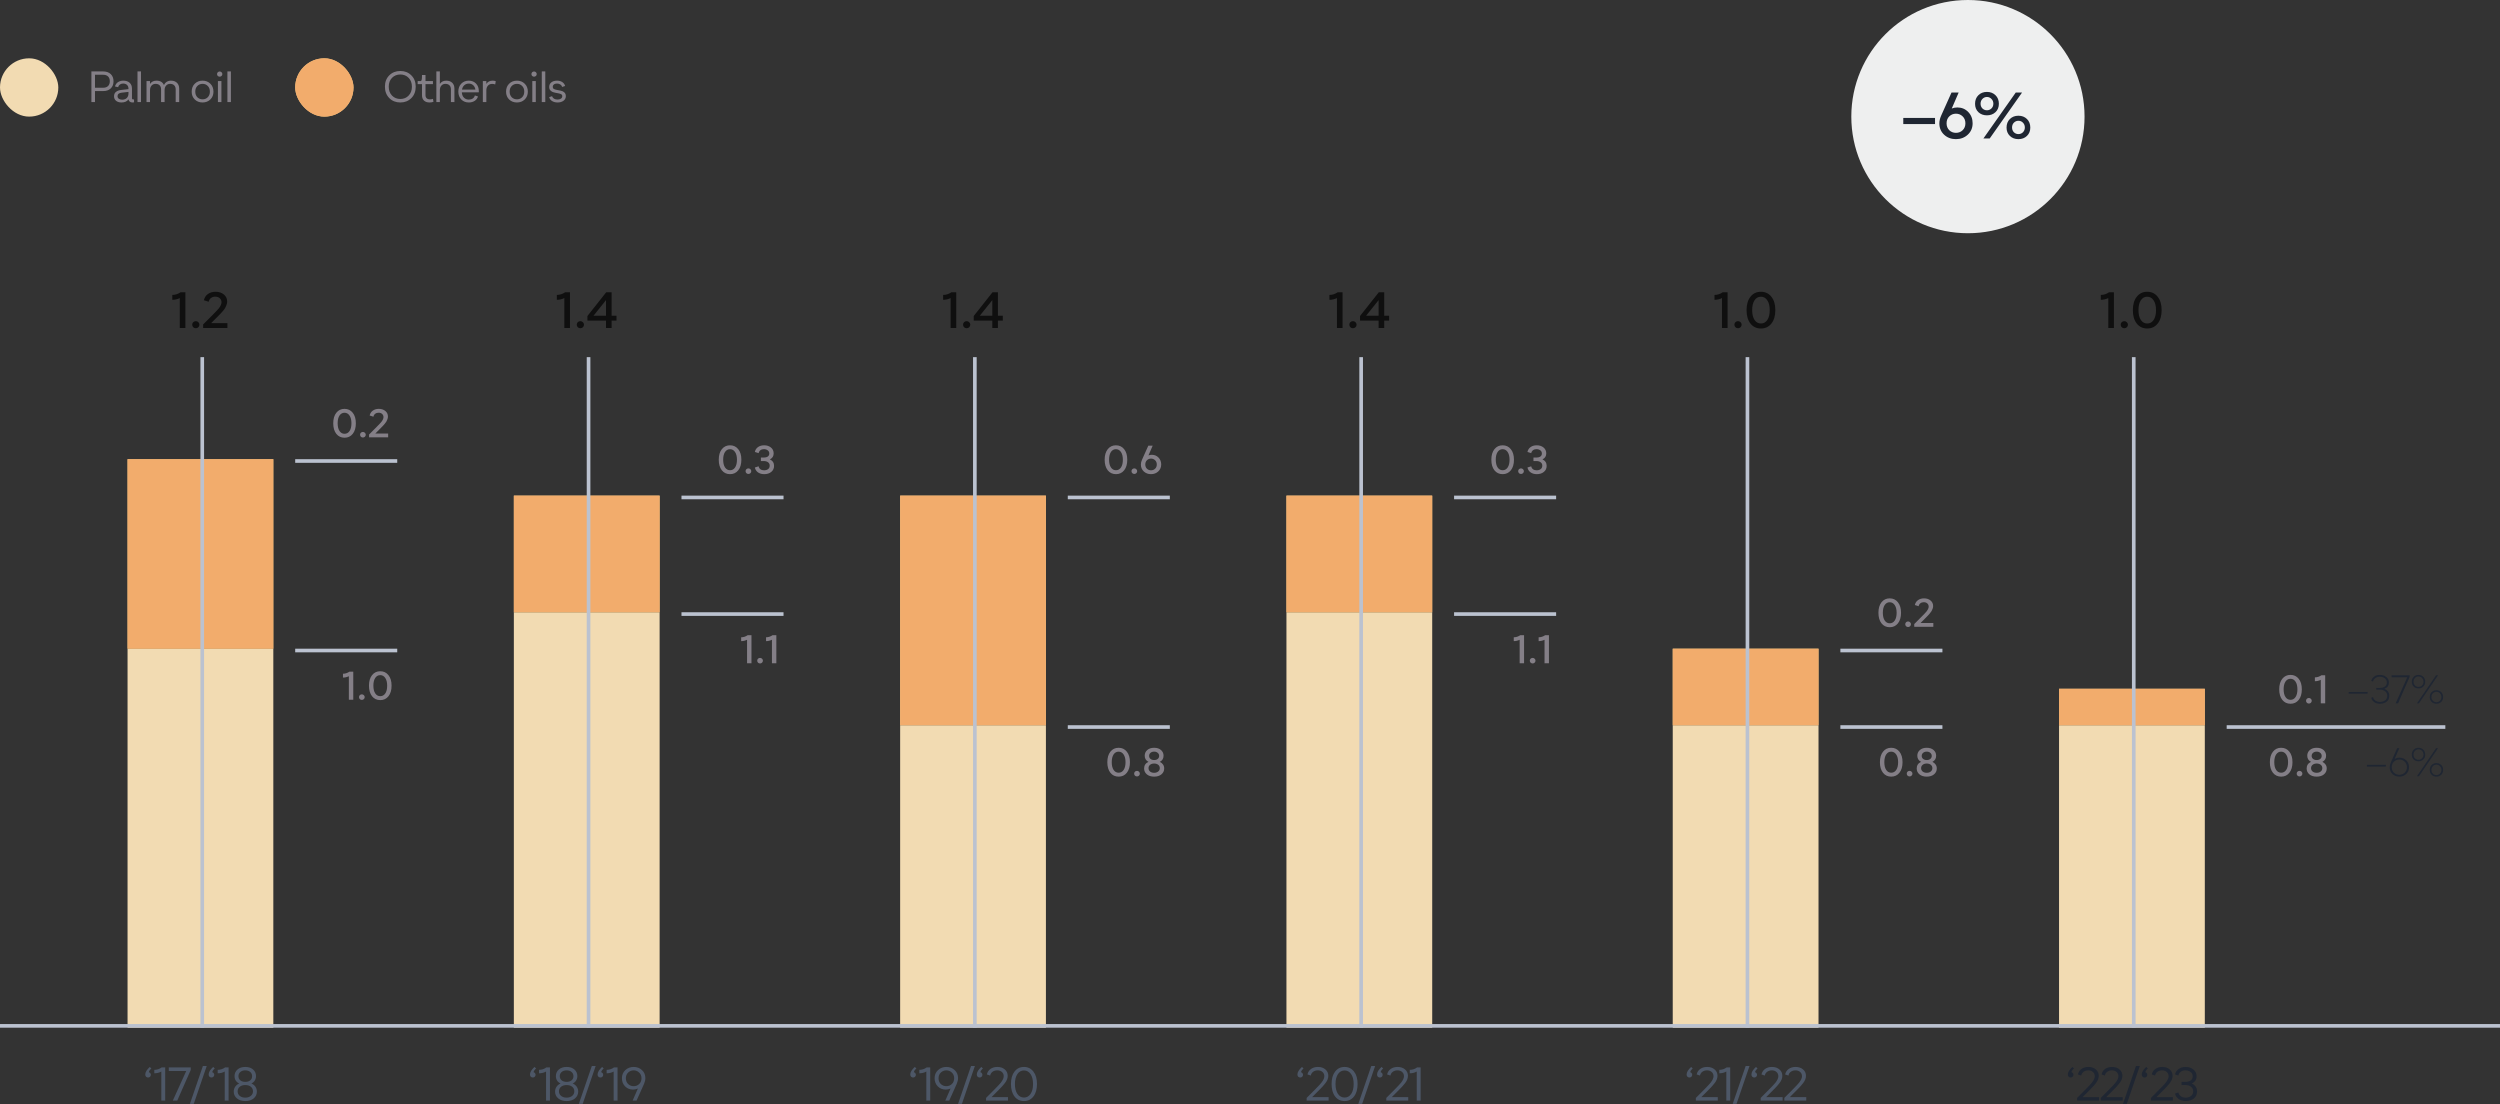<svg width="686" height="303" viewBox="0 0 686 303" fill="none" xmlns="http://www.w3.org/2000/svg">
<rect x="0" y="0" width="686" height="303" fill="#333333" stroke="none"/>
<rect y="16" width="16" height="16" rx="8" fill="#F2DBB2"/>
<path d="M25.08 28V19.6H28.308C29.18 19.6 29.872 19.844 30.384 20.332C30.896 20.82 31.152 21.476 31.152 22.3C31.152 23.124 30.896 23.78 30.384 24.268C29.872 24.748 29.18 24.988 28.308 24.988H26.064V28H25.08ZM26.064 24.076H28.284C28.876 24.076 29.332 23.92 29.652 23.608C29.972 23.296 30.132 22.86 30.132 22.3C30.132 21.732 29.972 21.292 29.652 20.98C29.332 20.668 28.876 20.512 28.284 20.512H26.064V24.076ZM36.573 27.292C36.637 27.292 36.705 27.284 36.777 27.268V28.084C36.657 28.108 36.521 28.12 36.369 28.12C36.073 28.12 35.825 28.048 35.625 27.904C35.425 27.752 35.305 27.54 35.265 27.268C34.849 27.836 34.209 28.12 33.345 28.12C32.737 28.12 32.241 27.968 31.857 27.664C31.481 27.36 31.293 26.94 31.293 26.404C31.293 25.876 31.477 25.472 31.845 25.192C32.213 24.912 32.673 24.744 33.225 24.688L35.253 24.46V24.352C35.253 23.896 35.117 23.544 34.845 23.296C34.573 23.048 34.221 22.924 33.789 22.924C33.437 22.924 33.137 23.016 32.889 23.2C32.649 23.376 32.489 23.616 32.409 23.92L31.557 23.728C31.685 23.208 31.957 22.812 32.373 22.54C32.789 22.268 33.277 22.132 33.837 22.132C34.565 22.132 35.141 22.324 35.565 22.708C35.997 23.084 36.213 23.624 36.213 24.328V26.944C36.213 27.176 36.333 27.292 36.573 27.292ZM33.657 27.352C34.145 27.32 34.533 27.156 34.821 26.86C35.109 26.556 35.253 26.144 35.253 25.624V25.216L33.381 25.432C32.629 25.512 32.253 25.832 32.253 26.392C32.253 26.72 32.389 26.968 32.661 27.136C32.941 27.304 33.273 27.376 33.657 27.352ZM37.728 28V19.6H38.688V28H37.728ZM46.924 22.132C47.596 22.132 48.136 22.324 48.544 22.708C48.96 23.092 49.168 23.632 49.168 24.328V28H48.208V24.544C48.208 24.048 48.068 23.668 47.788 23.404C47.516 23.14 47.148 23.008 46.684 23.008C46.228 23.008 45.86 23.168 45.58 23.488C45.3 23.8 45.16 24.228 45.16 24.772V28H44.2V24.544C44.2 24.04 44.064 23.66 43.792 23.404C43.52 23.14 43.152 23.008 42.688 23.008C42.232 23.008 41.864 23.168 41.584 23.488C41.304 23.8 41.164 24.228 41.164 24.772V28H40.204V22.252H41.164V23.032C41.548 22.432 42.136 22.132 42.928 22.132C43.96 22.132 44.648 22.54 44.992 23.356C45.152 22.972 45.4 22.672 45.736 22.456C46.072 22.24 46.468 22.132 46.924 22.132ZM57.723 27.292C57.155 27.844 56.443 28.12 55.587 28.12C54.731 28.12 54.019 27.848 53.451 27.304C52.883 26.752 52.599 26.036 52.599 25.156C52.599 24.252 52.879 23.524 53.439 22.972C54.007 22.412 54.723 22.132 55.587 22.132C56.443 22.132 57.155 22.412 57.723 22.972C58.291 23.524 58.575 24.252 58.575 25.156C58.575 26.028 58.291 26.74 57.723 27.292ZM55.587 27.256C56.155 27.256 56.631 27.064 57.015 26.68C57.399 26.288 57.591 25.776 57.591 25.144C57.591 24.496 57.399 23.98 57.015 23.596C56.639 23.204 56.163 23.008 55.587 23.008C55.011 23.008 54.531 23.204 54.147 23.596C53.771 23.98 53.583 24.496 53.583 25.144C53.583 25.776 53.771 26.288 54.147 26.68C54.531 27.064 55.011 27.256 55.587 27.256ZM60.794 20.836C60.65 20.972 60.478 21.04 60.278 21.04C60.078 21.04 59.906 20.972 59.762 20.836C59.626 20.7 59.558 20.532 59.558 20.332C59.558 20.132 59.626 19.964 59.762 19.828C59.906 19.684 60.078 19.612 60.278 19.612C60.478 19.612 60.65 19.684 60.794 19.828C60.938 19.964 61.01 20.132 61.01 20.332C61.01 20.532 60.938 20.7 60.794 20.836ZM59.798 28V22.252H60.758V28H59.798ZM62.4 28V19.6H63.36V28H62.4Z" fill="#847F87"/>
<rect x="81" y="16" width="16" height="16" rx="8" fill="#EAC581"/>
<rect x="81" y="16" width="16" height="16" rx="8" fill="#F2AC6C"/>
<path d="M112.872 26.92C112.072 27.72 111.064 28.12 109.848 28.12C108.632 28.12 107.624 27.72 106.824 26.92C106.024 26.112 105.624 25.068 105.624 23.788C105.624 22.508 106.02 21.472 106.812 20.68C107.612 19.88 108.624 19.48 109.848 19.48C111.072 19.48 112.08 19.88 112.872 20.68C113.672 21.472 114.072 22.508 114.072 23.788C114.072 25.068 113.672 26.112 112.872 26.92ZM109.848 27.16C110.776 27.16 111.536 26.848 112.128 26.224C112.728 25.6 113.028 24.788 113.028 23.788C113.028 22.788 112.728 21.98 112.128 21.364C111.536 20.748 110.776 20.44 109.848 20.44C108.928 20.44 108.168 20.748 107.568 21.364C106.968 21.98 106.668 22.788 106.668 23.788C106.668 24.788 106.968 25.6 107.568 26.224C108.168 26.848 108.928 27.16 109.848 27.16ZM117.859 28.12C117.235 28.12 116.735 27.952 116.359 27.616C115.983 27.272 115.795 26.772 115.795 26.116V23.092H114.607V22.252H115.507C115.619 22.164 115.695 22.004 115.735 21.772C115.775 21.54 115.795 21.14 115.795 20.572H116.755V22.252H118.795V23.092H116.755V26.116C116.755 26.476 116.863 26.76 117.079 26.968C117.295 27.168 117.607 27.268 118.015 27.268C118.271 27.268 118.535 27.22 118.807 27.124L118.939 27.94C118.619 28.06 118.259 28.12 117.859 28.12ZM122.46 22.132C123.132 22.132 123.672 22.324 124.08 22.708C124.488 23.092 124.692 23.632 124.692 24.328V28H123.732V24.544C123.732 24.04 123.596 23.66 123.324 23.404C123.052 23.14 122.684 23.008 122.22 23.008C121.764 23.008 121.396 23.168 121.116 23.488C120.836 23.8 120.696 24.228 120.696 24.772V28H119.736V19.6H120.696V23.032C121.08 22.432 121.668 22.132 122.46 22.132ZM128.645 28.12C127.813 28.12 127.125 27.848 126.581 27.304C126.037 26.752 125.765 26.028 125.765 25.132C125.765 24.236 126.033 23.512 126.569 22.96C127.113 22.408 127.797 22.132 128.621 22.132C129.437 22.132 130.101 22.396 130.613 22.924C131.133 23.452 131.393 24.152 131.393 25.024C131.393 25.12 131.385 25.224 131.369 25.336H126.725C126.757 25.944 126.949 26.428 127.301 26.788C127.653 27.148 128.101 27.328 128.645 27.328C129.061 27.328 129.421 27.228 129.725 27.028C130.029 26.82 130.221 26.54 130.301 26.188L131.153 26.464C131.009 26.984 130.705 27.392 130.241 27.688C129.785 27.976 129.253 28.12 128.645 28.12ZM126.773 24.58H130.445C130.381 24.092 130.185 23.696 129.857 23.392C129.529 23.088 129.121 22.936 128.633 22.936C128.153 22.936 127.745 23.084 127.409 23.38C127.073 23.676 126.861 24.076 126.773 24.58ZM135.168 22.132C135.512 22.132 135.8 22.18 136.032 22.276L135.888 23.176C135.624 23.072 135.34 23.02 135.036 23.02C134.564 23.02 134.18 23.184 133.884 23.512C133.596 23.832 133.452 24.272 133.452 24.832V28H132.492V22.252H133.452V23.02C133.828 22.428 134.4 22.132 135.168 22.132ZM143.988 27.292C143.42 27.844 142.708 28.12 141.852 28.12C140.996 28.12 140.284 27.848 139.716 27.304C139.148 26.752 138.864 26.036 138.864 25.156C138.864 24.252 139.144 23.524 139.704 22.972C140.272 22.412 140.988 22.132 141.852 22.132C142.708 22.132 143.42 22.412 143.988 22.972C144.556 23.524 144.84 24.252 144.84 25.156C144.84 26.028 144.556 26.74 143.988 27.292ZM141.852 27.256C142.42 27.256 142.896 27.064 143.28 26.68C143.664 26.288 143.856 25.776 143.856 25.144C143.856 24.496 143.664 23.98 143.28 23.596C142.904 23.204 142.428 23.008 141.852 23.008C141.276 23.008 140.796 23.204 140.412 23.596C140.036 23.98 139.848 24.496 139.848 25.144C139.848 25.776 140.036 26.288 140.412 26.68C140.796 27.064 141.276 27.256 141.852 27.256ZM147.059 20.836C146.915 20.972 146.743 21.04 146.543 21.04C146.343 21.04 146.171 20.972 146.027 20.836C145.891 20.7 145.823 20.532 145.823 20.332C145.823 20.132 145.891 19.964 146.027 19.828C146.171 19.684 146.343 19.612 146.543 19.612C146.743 19.612 146.915 19.684 147.059 19.828C147.203 19.964 147.275 20.132 147.275 20.332C147.275 20.532 147.203 20.7 147.059 20.836ZM146.063 28V22.252H147.023V28H146.063ZM148.665 28V19.6H149.625V28H148.665ZM153.013 28.12C152.429 28.12 151.925 27.992 151.501 27.736C151.085 27.472 150.813 27.112 150.685 26.656L151.501 26.392C151.581 26.68 151.753 26.908 152.017 27.076C152.289 27.236 152.609 27.316 152.977 27.316C153.369 27.316 153.685 27.232 153.925 27.064C154.165 26.896 154.285 26.672 154.285 26.392C154.285 26.248 154.253 26.128 154.189 26.032C154.125 25.936 154.021 25.86 153.877 25.804C153.733 25.74 153.597 25.692 153.469 25.66C153.341 25.628 153.161 25.592 152.929 25.552C152.697 25.512 152.521 25.48 152.401 25.456C152.281 25.424 152.117 25.38 151.909 25.324C151.701 25.268 151.537 25.2 151.417 25.12C151.305 25.04 151.185 24.944 151.057 24.832C150.929 24.72 150.837 24.58 150.781 24.412C150.725 24.244 150.697 24.056 150.697 23.848C150.697 23.32 150.893 22.904 151.285 22.6C151.685 22.288 152.205 22.132 152.845 22.132C153.405 22.132 153.881 22.26 154.273 22.516C154.673 22.764 154.937 23.124 155.065 23.596L154.237 23.86C154.165 23.564 153.997 23.336 153.733 23.176C153.477 23.008 153.181 22.924 152.845 22.924C152.485 22.924 152.201 23.008 151.993 23.176C151.785 23.336 151.681 23.548 151.681 23.812C151.681 24.092 151.781 24.292 151.981 24.412C152.181 24.524 152.485 24.616 152.893 24.688C153.637 24.816 154.137 24.936 154.393 25.048C154.977 25.32 155.269 25.756 155.269 26.356C155.269 26.892 155.057 27.32 154.633 27.64C154.209 27.96 153.669 28.12 153.013 28.12Z" fill="#847F87"/>
<path d="M95.727 192V185.554C95.206 185.803 94.667 185.928 94.11 185.928V184.872C94.741 184.872 95.335 184.681 95.892 184.3H96.937V192H95.727ZM99.293 192.055C99.073 192.055 98.886 191.982 98.732 191.835C98.585 191.681 98.512 191.498 98.512 191.285C98.512 191.072 98.585 190.893 98.732 190.746C98.886 190.599 99.073 190.526 99.293 190.526C99.506 190.526 99.689 190.603 99.843 190.757C99.997 190.904 100.074 191.08 100.074 191.285C100.074 191.498 99.997 191.681 99.843 191.835C99.689 191.982 99.506 192.055 99.293 192.055ZM104.347 192.11C103.409 192.11 102.657 191.758 102.092 191.054C101.528 190.343 101.245 189.375 101.245 188.15C101.245 186.925 101.528 185.961 102.092 185.257C102.657 184.546 103.405 184.19 104.336 184.19C105.275 184.19 106.027 184.546 106.591 185.257C107.163 185.961 107.449 186.925 107.449 188.15C107.449 189.375 107.163 190.343 106.591 191.054C106.027 191.758 105.279 192.11 104.347 192.11ZM102.972 190.273C103.317 190.779 103.775 191.032 104.347 191.032C104.919 191.032 105.378 190.779 105.722 190.273C106.067 189.76 106.239 189.052 106.239 188.15C106.239 187.248 106.063 186.54 105.711 186.027C105.367 185.514 104.908 185.257 104.336 185.257C103.764 185.257 103.306 185.514 102.961 186.027C102.624 186.54 102.455 187.248 102.455 188.15C102.455 189.052 102.628 189.76 102.972 190.273Z" fill="#847F87"/>
<line x1="81" y1="178.5" x2="109" y2="178.5" stroke="#BBC2D0"/>
<line x1="81" y1="126.5" x2="109" y2="126.5" stroke="#BBC2D0"/>
<rect x="35" y="178" width="40" height="104" fill="#F2DBB2"/>
<path d="M41.107 292.77L41.536 293.199C41.128 293.546 40.899 293.884 40.847 294.213C41.011 294.256 41.141 294.343 41.237 294.473C41.341 294.603 41.393 294.755 41.393 294.928C41.393 295.136 41.319 295.314 41.172 295.461C41.033 295.6 40.855 295.669 40.639 295.669C40.422 295.669 40.236 295.595 40.08 295.448C39.932 295.301 39.859 295.097 39.859 294.837C39.859 294.213 40.275 293.524 41.107 292.77ZM44.267 302V294.031C43.704 294.352 43.062 294.512 42.343 294.512V293.563C43.08 293.563 43.756 293.342 44.371 292.9H45.333V302H44.267ZM47.421 302L51.1 293.888H46.316V292.9H52.335V293.602L48.643 302H47.421ZM52.111 302.91L55.673 292.51H56.727L53.164 302.91H52.111ZM58.501 292.77L58.93 293.199C58.523 293.546 58.293 293.884 58.241 294.213C58.406 294.256 58.536 294.343 58.631 294.473C58.735 294.603 58.787 294.755 58.787 294.928C58.787 295.136 58.714 295.314 58.566 295.461C58.428 295.6 58.25 295.669 58.033 295.669C57.816 295.669 57.63 295.595 57.474 295.448C57.327 295.301 57.253 295.097 57.253 294.837C57.253 294.213 57.669 293.524 58.501 292.77ZM61.662 302V294.031C61.098 294.352 60.457 294.512 59.738 294.512V293.563C60.474 293.563 61.15 293.342 61.766 292.9H62.728V302H61.662ZM69.613 301.402C69.032 301.887 68.265 302.13 67.312 302.13C66.359 302.13 65.591 301.887 65.011 301.402C64.43 300.917 64.14 300.293 64.14 299.53C64.14 299.027 64.274 298.581 64.543 298.191C64.811 297.801 65.18 297.506 65.648 297.307C64.79 296.917 64.361 296.237 64.361 295.266C64.361 294.538 64.629 293.94 65.167 293.472C65.704 293.004 66.419 292.77 67.312 292.77C68.204 292.77 68.915 293.004 69.444 293.472C69.981 293.94 70.25 294.538 70.25 295.266C70.25 295.734 70.137 296.146 69.912 296.501C69.686 296.856 69.374 297.125 68.976 297.307C69.444 297.506 69.812 297.801 70.081 298.191C70.35 298.581 70.484 299.027 70.484 299.53C70.484 300.284 70.194 300.908 69.613 301.402ZM65.947 296.449C66.302 296.726 66.757 296.865 67.312 296.865C67.867 296.865 68.317 296.726 68.664 296.449C69.01 296.163 69.184 295.786 69.184 295.318C69.184 294.833 69.01 294.443 68.664 294.148C68.317 293.853 67.867 293.706 67.312 293.706C66.757 293.706 66.302 293.853 65.947 294.148C65.6 294.443 65.427 294.833 65.427 295.318C65.427 295.786 65.6 296.163 65.947 296.449ZM67.312 301.194C67.927 301.194 68.43 301.034 68.82 300.713C69.219 300.392 69.418 299.972 69.418 299.452C69.418 298.932 69.223 298.516 68.833 298.204C68.443 297.892 67.936 297.736 67.312 297.736C66.688 297.736 66.181 297.892 65.791 298.204C65.401 298.516 65.206 298.932 65.206 299.452C65.206 299.972 65.401 300.392 65.791 300.713C66.181 301.034 66.688 301.194 67.312 301.194Z" fill="#4D5767"/>
<rect x="35" y="126" width="40" height="52" fill="#EAC581"/>
<rect x="35" y="126" width="40" height="52" fill="#F2AC6C"/>
<path d="M94.543 120.11C93.605 120.11 92.853 119.758 92.288 119.054C91.724 118.343 91.441 117.375 91.441 116.15C91.441 114.925 91.724 113.961 92.288 113.257C92.853 112.546 93.601 112.19 94.532 112.19C95.471 112.19 96.223 112.546 96.787 113.257C97.359 113.961 97.645 114.925 97.645 116.15C97.645 117.375 97.359 118.343 96.787 119.054C96.223 119.758 95.475 120.11 94.543 120.11ZM93.168 118.273C93.513 118.779 93.971 119.032 94.543 119.032C95.115 119.032 95.574 118.779 95.918 118.273C96.263 117.76 96.435 117.052 96.435 116.15C96.435 115.248 96.259 114.54 95.907 114.027C95.563 113.514 95.104 113.257 94.532 113.257C93.96 113.257 93.502 113.514 93.157 114.027C92.82 114.54 92.651 115.248 92.651 116.15C92.651 117.052 92.824 117.76 93.168 118.273ZM99.582 120.055C99.362 120.055 99.175 119.982 99.021 119.835C98.874 119.681 98.801 119.498 98.801 119.285C98.801 119.072 98.874 118.893 99.021 118.746C99.175 118.599 99.362 118.526 99.582 118.526C99.795 118.526 99.978 118.603 100.132 118.757C100.286 118.904 100.363 119.08 100.363 119.285C100.363 119.498 100.286 119.681 100.132 119.835C99.978 119.982 99.795 120.055 99.582 120.055ZM101.27 120V119.241L103.217 117.283C103.965 116.535 104.442 116.033 104.647 115.776C105.036 115.27 105.23 114.83 105.23 114.456C105.23 114.104 105.106 113.814 104.856 113.587C104.614 113.36 104.292 113.246 103.888 113.246C103.522 113.246 103.21 113.345 102.953 113.543C102.697 113.734 102.535 114.001 102.469 114.346L101.435 114.016C101.56 113.437 101.85 112.989 102.304 112.674C102.759 112.351 103.305 112.19 103.943 112.19C104.677 112.19 105.278 112.388 105.747 112.784C106.217 113.173 106.451 113.679 106.451 114.302C106.451 114.537 106.404 114.782 106.308 115.039C106.213 115.296 106.118 115.508 106.022 115.677C105.927 115.846 105.762 116.069 105.527 116.348C105.293 116.619 105.135 116.795 105.054 116.876C104.974 116.957 104.801 117.133 104.537 117.404L102.997 118.955H106.506V120H101.27Z" fill="#847F87"/>
<path d="M204.993 182V175.554C204.472 175.803 203.933 175.928 203.376 175.928V174.872C204.006 174.872 204.6 174.681 205.158 174.3H206.203V182H204.993ZM208.559 182.055C208.339 182.055 208.152 181.982 207.998 181.835C207.851 181.681 207.778 181.498 207.778 181.285C207.778 181.072 207.851 180.893 207.998 180.746C208.152 180.599 208.339 180.526 208.559 180.526C208.771 180.526 208.955 180.603 209.109 180.757C209.263 180.904 209.34 181.08 209.34 181.285C209.34 181.498 209.263 181.681 209.109 181.835C208.955 181.982 208.771 182.055 208.559 182.055ZM211.82 182V175.554C211.299 175.803 210.76 175.928 210.203 175.928V174.872C210.834 174.872 211.428 174.681 211.985 174.3H213.03V182H211.82Z" fill="#847F87"/>
<line x1="187" y1="168.5" x2="215" y2="168.5" stroke="#BBC2D0"/>
<line x1="187" y1="136.5" x2="215" y2="136.5" stroke="#BBC2D0"/>
<rect x="141" y="168" width="40" height="114" fill="#F2DBB2"/>
<path d="M146.675 292.77L147.104 293.199C146.697 293.546 146.467 293.884 146.415 294.213C146.58 294.256 146.71 294.343 146.805 294.473C146.909 294.603 146.961 294.755 146.961 294.928C146.961 295.136 146.887 295.314 146.74 295.461C146.601 295.6 146.424 295.669 146.207 295.669C145.99 295.669 145.804 295.595 145.648 295.448C145.501 295.301 145.427 295.097 145.427 294.837C145.427 294.213 145.843 293.524 146.675 292.77ZM149.835 302V294.031C149.272 294.352 148.631 294.512 147.911 294.512V293.563C148.648 293.563 149.324 293.342 149.939 292.9H150.901V302H149.835ZM157.787 301.402C157.206 301.887 156.439 302.13 155.486 302.13C154.532 302.13 153.765 301.887 153.185 301.402C152.604 300.917 152.314 300.293 152.314 299.53C152.314 299.027 152.448 298.581 152.717 298.191C152.985 297.801 153.354 297.506 153.822 297.307C152.964 296.917 152.535 296.237 152.535 295.266C152.535 294.538 152.803 293.94 153.341 293.472C153.878 293.004 154.593 292.77 155.486 292.77C156.378 292.77 157.089 293.004 157.618 293.472C158.155 293.94 158.424 294.538 158.424 295.266C158.424 295.734 158.311 296.146 158.086 296.501C157.86 296.856 157.548 297.125 157.15 297.307C157.618 297.506 157.986 297.801 158.255 298.191C158.523 298.581 158.658 299.027 158.658 299.53C158.658 300.284 158.367 300.908 157.787 301.402ZM154.121 296.449C154.476 296.726 154.931 296.865 155.486 296.865C156.04 296.865 156.491 296.726 156.838 296.449C157.184 296.163 157.358 295.786 157.358 295.318C157.358 294.833 157.184 294.443 156.838 294.148C156.491 293.853 156.04 293.706 155.486 293.706C154.931 293.706 154.476 293.853 154.121 294.148C153.774 294.443 153.601 294.833 153.601 295.318C153.601 295.786 153.774 296.163 154.121 296.449ZM155.486 301.194C156.101 301.194 156.604 301.034 156.994 300.713C157.392 300.392 157.592 299.972 157.592 299.452C157.592 298.932 157.397 298.516 157.007 298.204C156.617 297.892 156.11 297.736 155.486 297.736C154.862 297.736 154.355 297.892 153.965 298.204C153.575 298.516 153.38 298.932 153.38 299.452C153.38 299.972 153.575 300.392 153.965 300.713C154.355 301.034 154.862 301.194 155.486 301.194ZM158.835 302.91L162.397 292.51H163.45L159.888 302.91H158.835ZM165.225 292.77L165.654 293.199C165.247 293.546 165.017 293.884 164.965 294.213C165.13 294.256 165.26 294.343 165.355 294.473C165.459 294.603 165.511 294.755 165.511 294.928C165.511 295.136 165.437 295.314 165.29 295.461C165.151 295.6 164.974 295.669 164.757 295.669C164.54 295.669 164.354 295.595 164.198 295.448C164.051 295.301 163.977 295.097 163.977 294.837C163.977 294.213 164.393 293.524 165.225 292.77ZM168.385 302V294.031C167.822 294.352 167.181 294.512 166.461 294.512V293.563C167.198 293.563 167.874 293.342 168.489 292.9H169.451V302H168.385ZM171.591 293.641C172.215 293.06 172.978 292.77 173.879 292.77C174.781 292.77 175.539 293.056 176.154 293.628C176.778 294.2 177.09 294.941 177.09 295.851C177.09 296.319 176.969 296.839 176.726 297.411L174.672 302H173.593L175.036 298.685C174.612 298.884 174.17 298.984 173.71 298.984C172.844 298.984 172.116 298.689 171.526 298.1C170.946 297.511 170.655 296.765 170.655 295.864C170.655 294.954 170.967 294.213 171.591 293.641ZM172.358 297.45C172.774 297.849 173.281 298.048 173.879 298.048C174.477 298.048 174.984 297.849 175.4 297.45C175.816 297.043 176.024 296.514 176.024 295.864C176.024 295.231 175.812 294.716 175.387 294.317C174.971 293.91 174.469 293.706 173.879 293.706C173.29 293.706 172.783 293.91 172.358 294.317C171.942 294.716 171.734 295.231 171.734 295.864C171.734 296.514 171.942 297.043 172.358 297.45Z" fill="#4D5767"/>
<rect x="141" y="136" width="40" height="32" fill="#EAC581"/>
<rect x="141" y="136" width="40" height="32" fill="#F2AC6C"/>
<path d="M200.329 130.11C199.39 130.11 198.638 129.758 198.074 129.054C197.509 128.343 197.227 127.375 197.227 126.15C197.227 124.925 197.509 123.961 198.074 123.257C198.638 122.546 199.386 122.19 200.318 122.19C201.256 122.19 202.008 122.546 202.573 123.257C203.145 123.961 203.431 124.925 203.431 126.15C203.431 127.375 203.145 128.343 202.573 129.054C202.008 129.758 201.26 130.11 200.329 130.11ZM198.954 128.273C199.298 128.779 199.757 129.032 200.329 129.032C200.901 129.032 201.359 128.779 201.704 128.273C202.048 127.76 202.221 127.052 202.221 126.15C202.221 125.248 202.045 124.54 201.693 124.027C201.348 123.514 200.89 123.257 200.318 123.257C199.746 123.257 199.287 123.514 198.943 124.027C198.605 124.54 198.437 125.248 198.437 126.15C198.437 127.052 198.609 127.76 198.954 128.273ZM205.367 130.055C205.147 130.055 204.96 129.982 204.806 129.835C204.66 129.681 204.586 129.498 204.586 129.285C204.586 129.072 204.66 128.893 204.806 128.746C204.96 128.599 205.147 128.526 205.367 128.526C205.58 128.526 205.763 128.603 205.917 128.757C206.071 128.904 206.148 129.08 206.148 129.285C206.148 129.498 206.071 129.681 205.917 129.835C205.763 129.982 205.58 130.055 205.367 130.055ZM209.707 130.11C209.032 130.11 208.464 129.949 208.002 129.626C207.54 129.303 207.25 128.856 207.133 128.284L208.167 127.954C208.233 128.299 208.398 128.57 208.662 128.768C208.933 128.959 209.267 129.054 209.663 129.054C210.088 129.054 210.451 128.948 210.752 128.735C211.052 128.515 211.203 128.196 211.203 127.778C211.203 127.367 211.049 127.056 210.741 126.843C210.44 126.623 210.059 126.513 209.597 126.513H208.783V125.556H209.597C210.029 125.556 210.385 125.464 210.664 125.281C210.95 125.09 211.093 124.812 211.093 124.445C211.093 124.064 210.946 123.77 210.653 123.565C210.359 123.352 210.011 123.246 209.608 123.246C209.234 123.246 208.915 123.345 208.651 123.543C208.394 123.741 208.233 124.009 208.167 124.346L207.133 124.016C207.257 123.437 207.547 122.989 208.002 122.674C208.456 122.351 209.014 122.19 209.674 122.19C210.436 122.19 211.063 122.395 211.555 122.806C212.046 123.209 212.292 123.748 212.292 124.423C212.292 125.171 211.947 125.714 211.258 126.051C212.02 126.418 212.402 127.012 212.402 127.833C212.402 128.53 212.145 129.083 211.632 129.494C211.126 129.905 210.484 130.11 209.707 130.11Z" fill="#847F87"/>
<path d="M306.953 213.11C306.014 213.11 305.262 212.758 304.698 212.054C304.133 211.343 303.851 210.375 303.851 209.15C303.851 207.925 304.133 206.961 304.698 206.257C305.262 205.546 306.01 205.19 306.942 205.19C307.88 205.19 308.632 205.546 309.197 206.257C309.769 206.961 310.055 207.925 310.055 209.15C310.055 210.375 309.769 211.343 309.197 212.054C308.632 212.758 307.884 213.11 306.953 213.11ZM305.578 211.273C305.922 211.779 306.381 212.032 306.953 212.032C307.525 212.032 307.983 211.779 308.328 211.273C308.672 210.76 308.845 210.052 308.845 209.15C308.845 208.248 308.669 207.54 308.317 207.027C307.972 206.514 307.514 206.257 306.942 206.257C306.37 206.257 305.911 206.514 305.567 207.027C305.229 207.54 305.061 208.248 305.061 209.15C305.061 210.052 305.233 210.76 305.578 211.273ZM311.991 213.055C311.771 213.055 311.584 212.982 311.43 212.835C311.284 212.681 311.21 212.498 311.21 212.285C311.21 212.072 311.284 211.893 311.43 211.746C311.584 211.599 311.771 211.526 311.991 211.526C312.204 211.526 312.387 211.603 312.541 211.757C312.695 211.904 312.772 212.08 312.772 212.285C312.772 212.498 312.695 212.681 312.541 212.835C312.387 212.982 312.204 213.055 311.991 213.055ZM318.696 212.483C318.19 212.901 317.522 213.11 316.694 213.11C315.865 213.11 315.198 212.901 314.692 212.483C314.193 212.058 313.944 211.519 313.944 210.866C313.944 210.023 314.343 209.418 315.143 209.051C314.453 208.699 314.109 208.138 314.109 207.368C314.109 206.737 314.343 206.217 314.813 205.806C315.282 205.395 315.909 205.19 316.694 205.19C317.486 205.19 318.113 205.395 318.575 205.806C319.044 206.217 319.279 206.737 319.279 207.368C319.279 208.145 318.938 208.706 318.256 209.051C318.63 209.227 318.923 209.473 319.136 209.788C319.348 210.096 319.455 210.455 319.455 210.866C319.455 211.519 319.202 212.058 318.696 212.483ZM315.704 208.248C315.96 208.453 316.29 208.556 316.694 208.556C317.097 208.556 317.427 208.453 317.684 208.248C317.94 208.043 318.069 207.768 318.069 207.423C318.069 207.071 317.937 206.789 317.673 206.576C317.416 206.356 317.09 206.246 316.694 206.246C316.298 206.246 315.968 206.356 315.704 206.576C315.447 206.789 315.319 207.071 315.319 207.423C315.319 207.768 315.447 208.043 315.704 208.248ZM315.583 211.713C315.869 211.94 316.239 212.054 316.694 212.054C317.148 212.054 317.519 211.937 317.805 211.702C318.098 211.467 318.245 211.159 318.245 210.778C318.245 210.389 318.098 210.081 317.805 209.854C317.519 209.627 317.148 209.513 316.694 209.513C316.239 209.513 315.869 209.63 315.583 209.865C315.297 210.092 315.154 210.397 315.154 210.778C315.154 211.167 315.297 211.478 315.583 211.713Z" fill="#847F87"/>
<line x1="293" y1="199.5" x2="321" y2="199.5" stroke="#BBC2D0"/>
<line x1="293" y1="136.5" x2="321" y2="136.5" stroke="#BBC2D0"/>
<rect x="247" y="199" width="40" height="83" fill="#F2DBB2"/>
<path d="M251.025 292.77L251.454 293.199C251.046 293.546 250.817 293.884 250.765 294.213C250.929 294.256 251.059 294.343 251.155 294.473C251.259 294.603 251.311 294.755 251.311 294.928C251.311 295.136 251.237 295.314 251.09 295.461C250.951 295.6 250.773 295.669 250.557 295.669C250.34 295.669 250.154 295.595 249.998 295.448C249.85 295.301 249.777 295.097 249.777 294.837C249.777 294.213 250.193 293.524 251.025 292.77ZM254.185 302V294.031C253.622 294.352 252.98 294.512 252.261 294.512V293.563C252.998 293.563 253.674 293.342 254.289 292.9H255.251V302H254.185ZM257.391 293.641C258.015 293.06 258.778 292.77 259.679 292.77C260.581 292.77 261.339 293.056 261.954 293.628C262.578 294.2 262.89 294.941 262.89 295.851C262.89 296.319 262.769 296.839 262.526 297.411L260.472 302H259.393L260.836 298.685C260.412 298.884 259.97 298.984 259.51 298.984C258.644 298.984 257.916 298.689 257.326 298.1C256.746 297.511 256.455 296.765 256.455 295.864C256.455 294.954 256.767 294.213 257.391 293.641ZM258.158 297.45C258.574 297.849 259.081 298.048 259.679 298.048C260.277 298.048 260.784 297.849 261.2 297.45C261.616 297.043 261.824 296.514 261.824 295.864C261.824 295.231 261.612 294.716 261.187 294.317C260.771 293.91 260.269 293.706 259.679 293.706C259.09 293.706 258.583 293.91 258.158 294.317C257.742 294.716 257.534 295.231 257.534 295.864C257.534 296.514 257.742 297.043 258.158 297.45ZM262.893 302.91L266.455 292.51H267.508L263.946 302.91H262.893ZM269.282 292.77L269.711 293.199C269.304 293.546 269.074 293.884 269.022 294.213C269.187 294.256 269.317 294.343 269.412 294.473C269.516 294.603 269.568 294.755 269.568 294.928C269.568 295.136 269.495 295.314 269.347 295.461C269.209 295.6 269.031 295.669 268.814 295.669C268.598 295.669 268.411 295.595 268.255 295.448C268.108 295.301 268.034 295.097 268.034 294.837C268.034 294.213 268.45 293.524 269.282 292.77ZM270.571 302V301.272L272.872 298.958C273.773 298.048 274.354 297.428 274.614 297.099C275.151 296.414 275.42 295.821 275.42 295.318C275.42 294.841 275.255 294.456 274.926 294.161C274.597 293.858 274.163 293.706 273.626 293.706C273.132 293.706 272.707 293.836 272.352 294.096C272.005 294.347 271.789 294.694 271.702 295.136L270.792 294.824C270.939 294.183 271.269 293.68 271.78 293.316C272.3 292.952 272.928 292.77 273.665 292.77C274.497 292.77 275.177 292.995 275.706 293.446C276.243 293.897 276.512 294.482 276.512 295.201C276.512 295.53 276.447 295.864 276.317 296.202C276.196 296.531 276.001 296.865 275.732 297.203C275.472 297.541 275.242 297.818 275.043 298.035C274.852 298.252 274.588 298.529 274.25 298.867C274.163 298.954 274.098 299.019 274.055 299.062L272.079 301.051H276.59V302H270.571ZM280.985 302.13C279.901 302.13 279.035 301.714 278.385 300.882C277.735 300.041 277.41 298.897 277.41 297.45C277.41 296.003 277.735 294.863 278.385 294.031C279.035 293.19 279.897 292.77 280.972 292.77C282.046 292.77 282.909 293.19 283.559 294.031C284.217 294.863 284.547 296.003 284.547 297.45C284.547 298.897 284.217 300.041 283.559 300.882C282.909 301.714 282.051 302.13 280.985 302.13ZM280.985 301.168C281.73 301.168 282.328 300.839 282.779 300.18C283.238 299.513 283.468 298.603 283.468 297.45C283.468 296.297 283.238 295.392 282.779 294.733C282.319 294.066 281.717 293.732 280.972 293.732C280.226 293.732 279.624 294.066 279.165 294.733C278.714 295.392 278.489 296.297 278.489 297.45C278.489 298.603 278.714 299.513 279.165 300.18C279.624 300.839 280.231 301.168 280.985 301.168Z" fill="#4D5767"/>
<rect x="247" y="136" width="40" height="63" fill="#EAC581"/>
<rect x="247" y="136" width="40" height="63" fill="#F2AC6C"/>
<path d="M306.221 130.11C305.283 130.11 304.531 129.758 303.966 129.054C303.402 128.343 303.119 127.375 303.119 126.15C303.119 124.925 303.402 123.961 303.966 123.257C304.531 122.546 305.279 122.19 306.21 122.19C307.149 122.19 307.901 122.546 308.465 123.257C309.037 123.961 309.323 124.925 309.323 126.15C309.323 127.375 309.037 128.343 308.465 129.054C307.901 129.758 307.153 130.11 306.221 130.11ZM304.846 128.273C305.191 128.779 305.649 129.032 306.221 129.032C306.793 129.032 307.252 128.779 307.596 128.273C307.941 127.76 308.113 127.052 308.113 126.15C308.113 125.248 307.937 124.54 307.585 124.027C307.241 123.514 306.782 123.257 306.21 123.257C305.638 123.257 305.18 123.514 304.835 124.027C304.498 124.54 304.329 125.248 304.329 126.15C304.329 127.052 304.502 127.76 304.846 128.273ZM311.26 130.055C311.04 130.055 310.853 129.982 310.699 129.835C310.552 129.681 310.479 129.498 310.479 129.285C310.479 129.072 310.552 128.893 310.699 128.746C310.853 128.599 311.04 128.526 311.26 128.526C311.473 128.526 311.656 128.603 311.81 128.757C311.964 128.904 312.041 129.08 312.041 129.285C312.041 129.498 311.964 129.681 311.81 129.835C311.656 129.982 311.473 130.055 311.26 130.055ZM316.083 124.797C316.802 124.797 317.407 125.05 317.898 125.556C318.389 126.062 318.635 126.693 318.635 127.448C318.635 128.225 318.364 128.863 317.821 129.362C317.286 129.861 316.622 130.11 315.83 130.11C315.053 130.11 314.396 129.864 313.861 129.373C313.326 128.874 313.058 128.24 313.058 127.47C313.058 127.045 313.164 126.597 313.377 126.128L315.093 122.3H316.292L315.137 124.973C315.423 124.856 315.738 124.797 316.083 124.797ZM314.719 128.614C315.027 128.907 315.401 129.054 315.841 129.054C316.281 129.054 316.655 128.907 316.963 128.614C317.271 128.313 317.425 127.928 317.425 127.459C317.425 126.975 317.271 126.586 316.963 126.293C316.655 125.992 316.281 125.842 315.841 125.842C315.401 125.842 315.027 125.992 314.719 126.293C314.418 126.586 314.268 126.975 314.268 127.459C314.268 127.928 314.418 128.313 314.719 128.614Z" fill="#847F87"/>
<path d="M416.993 182V175.554C416.472 175.803 415.933 175.928 415.376 175.928V174.872C416.006 174.872 416.6 174.681 417.158 174.3H418.203V182H416.993ZM420.559 182.055C420.339 182.055 420.152 181.982 419.998 181.835C419.851 181.681 419.778 181.498 419.778 181.285C419.778 181.072 419.851 180.893 419.998 180.746C420.152 180.599 420.339 180.526 420.559 180.526C420.771 180.526 420.955 180.603 421.109 180.757C421.263 180.904 421.34 181.08 421.34 181.285C421.34 181.498 421.263 181.681 421.109 181.835C420.955 181.982 420.771 182.055 420.559 182.055ZM423.82 182V175.554C423.299 175.803 422.76 175.928 422.203 175.928V174.872C422.834 174.872 423.428 174.681 423.985 174.3H425.03V182H423.82Z" fill="#847F87"/>
<line x1="399" y1="168.5" x2="427" y2="168.5" stroke="#BBC2D0"/>
<line x1="399" y1="136.5" x2="427" y2="136.5" stroke="#BBC2D0"/>
<rect x="353" y="168" width="40" height="114" fill="#F2DBB2"/>
<path d="M357.259 292.77L357.688 293.199C357.281 293.546 357.051 293.884 356.999 294.213C357.164 294.256 357.294 294.343 357.389 294.473C357.493 294.603 357.545 294.755 357.545 294.928C357.545 295.136 357.472 295.314 357.324 295.461C357.186 295.6 357.008 295.669 356.791 295.669C356.575 295.669 356.388 295.595 356.232 295.448C356.085 295.301 356.011 295.097 356.011 294.837C356.011 294.213 356.427 293.524 357.259 292.77ZM358.548 302V301.272L360.849 298.958C361.75 298.048 362.331 297.428 362.591 297.099C363.128 296.414 363.397 295.821 363.397 295.318C363.397 294.841 363.232 294.456 362.903 294.161C362.574 293.858 362.14 293.706 361.603 293.706C361.109 293.706 360.684 293.836 360.329 294.096C359.982 294.347 359.766 294.694 359.679 295.136L358.769 294.824C358.916 294.183 359.246 293.68 359.757 293.316C360.277 292.952 360.905 292.77 361.642 292.77C362.474 292.77 363.154 292.995 363.683 293.446C364.22 293.897 364.489 294.482 364.489 295.201C364.489 295.53 364.424 295.864 364.294 296.202C364.173 296.531 363.978 296.865 363.709 297.203C363.449 297.541 363.219 297.818 363.02 298.035C362.829 298.252 362.565 298.529 362.227 298.867C362.14 298.954 362.075 299.019 362.032 299.062L360.056 301.051H364.567V302H358.548ZM368.962 302.13C367.878 302.13 367.012 301.714 366.362 300.882C365.712 300.041 365.387 298.897 365.387 297.45C365.387 296.003 365.712 294.863 366.362 294.031C367.012 293.19 367.874 292.77 368.949 292.77C370.023 292.77 370.886 293.19 371.536 294.031C372.194 294.863 372.524 296.003 372.524 297.45C372.524 298.897 372.194 300.041 371.536 300.882C370.886 301.714 370.028 302.13 368.962 302.13ZM368.962 301.168C369.707 301.168 370.305 300.839 370.756 300.18C371.215 299.513 371.445 298.603 371.445 297.45C371.445 296.297 371.215 295.392 370.756 294.733C370.296 294.066 369.694 293.732 368.949 293.732C368.203 293.732 367.601 294.066 367.142 294.733C366.691 295.392 366.466 296.297 366.466 297.45C366.466 298.603 366.691 299.513 367.142 300.18C367.601 300.839 368.208 301.168 368.962 301.168ZM372.72 302.91L376.282 292.51H377.335L373.773 302.91H372.72ZM379.11 292.77L379.539 293.199C379.132 293.546 378.902 293.884 378.85 294.213C379.015 294.256 379.145 294.343 379.24 294.473C379.344 294.603 379.396 294.755 379.396 294.928C379.396 295.136 379.322 295.314 379.175 295.461C379.036 295.6 378.859 295.669 378.642 295.669C378.425 295.669 378.239 295.595 378.083 295.448C377.936 295.301 377.862 295.097 377.862 294.837C377.862 294.213 378.278 293.524 379.11 292.77ZM380.399 302V301.272L382.7 298.958C383.601 298.048 384.182 297.428 384.442 297.099C384.979 296.414 385.248 295.821 385.248 295.318C385.248 294.841 385.083 294.456 384.754 294.161C384.424 293.858 383.991 293.706 383.454 293.706C382.96 293.706 382.535 293.836 382.18 294.096C381.833 294.347 381.616 294.694 381.53 295.136L380.62 294.824C380.767 294.183 381.096 293.68 381.608 293.316C382.128 292.952 382.756 292.77 383.493 292.77C384.325 292.77 385.005 292.995 385.534 293.446C386.071 293.897 386.34 294.482 386.34 295.201C386.34 295.53 386.275 295.864 386.145 296.202C386.023 296.531 385.828 296.865 385.56 297.203C385.3 297.541 385.07 297.818 384.871 298.035C384.68 298.252 384.416 298.529 384.078 298.867C383.991 298.954 383.926 299.019 383.883 299.062L381.907 301.051H386.418V302H380.399ZM388.758 302V294.031C388.195 294.352 387.554 294.512 386.834 294.512V293.563C387.571 293.563 388.247 293.342 388.862 292.9H389.824V302H388.758Z" fill="#4D5767"/>
<rect x="353" y="136" width="40" height="32" fill="#EAC581"/>
<rect x="353" y="136" width="40" height="32" fill="#F2AC6C"/>
<path d="M412.329 130.11C411.39 130.11 410.638 129.758 410.074 129.054C409.509 128.343 409.227 127.375 409.227 126.15C409.227 124.925 409.509 123.961 410.074 123.257C410.638 122.546 411.386 122.19 412.318 122.19C413.256 122.19 414.008 122.546 414.573 123.257C415.145 123.961 415.431 124.925 415.431 126.15C415.431 127.375 415.145 128.343 414.573 129.054C414.008 129.758 413.26 130.11 412.329 130.11ZM410.954 128.273C411.298 128.779 411.757 129.032 412.329 129.032C412.901 129.032 413.359 128.779 413.704 128.273C414.048 127.76 414.221 127.052 414.221 126.15C414.221 125.248 414.045 124.54 413.693 124.027C413.348 123.514 412.89 123.257 412.318 123.257C411.746 123.257 411.287 123.514 410.943 124.027C410.605 124.54 410.437 125.248 410.437 126.15C410.437 127.052 410.609 127.76 410.954 128.273ZM417.367 130.055C417.147 130.055 416.96 129.982 416.806 129.835C416.66 129.681 416.586 129.498 416.586 129.285C416.586 129.072 416.66 128.893 416.806 128.746C416.96 128.599 417.147 128.526 417.367 128.526C417.58 128.526 417.763 128.603 417.917 128.757C418.071 128.904 418.148 129.08 418.148 129.285C418.148 129.498 418.071 129.681 417.917 129.835C417.763 129.982 417.58 130.055 417.367 130.055ZM421.707 130.11C421.032 130.11 420.464 129.949 420.002 129.626C419.54 129.303 419.25 128.856 419.133 128.284L420.167 127.954C420.233 128.299 420.398 128.57 420.662 128.768C420.933 128.959 421.267 129.054 421.663 129.054C422.088 129.054 422.451 128.948 422.752 128.735C423.052 128.515 423.203 128.196 423.203 127.778C423.203 127.367 423.049 127.056 422.741 126.843C422.44 126.623 422.059 126.513 421.597 126.513H420.783V125.556H421.597C422.029 125.556 422.385 125.464 422.664 125.281C422.95 125.09 423.093 124.812 423.093 124.445C423.093 124.064 422.946 123.77 422.653 123.565C422.359 123.352 422.011 123.246 421.608 123.246C421.234 123.246 420.915 123.345 420.651 123.543C420.394 123.741 420.233 124.009 420.167 124.346L419.133 124.016C419.257 123.437 419.547 122.989 420.002 122.674C420.456 122.351 421.014 122.19 421.674 122.19C422.436 122.19 423.063 122.395 423.555 122.806C424.046 123.209 424.292 123.748 424.292 124.423C424.292 125.171 423.947 125.714 423.258 126.051C424.02 126.418 424.402 127.012 424.402 127.833C424.402 128.53 424.145 129.083 423.632 129.494C423.126 129.905 422.484 130.11 421.707 130.11Z" fill="#847F87"/>
<path d="M518.953 213.11C518.014 213.11 517.262 212.758 516.698 212.054C516.133 211.343 515.851 210.375 515.851 209.15C515.851 207.925 516.133 206.961 516.698 206.257C517.262 205.546 518.01 205.19 518.942 205.19C519.88 205.19 520.632 205.546 521.197 206.257C521.769 206.961 522.055 207.925 522.055 209.15C522.055 210.375 521.769 211.343 521.197 212.054C520.632 212.758 519.884 213.11 518.953 213.11ZM517.578 211.273C517.922 211.779 518.381 212.032 518.953 212.032C519.525 212.032 519.983 211.779 520.328 211.273C520.672 210.76 520.845 210.052 520.845 209.15C520.845 208.248 520.669 207.54 520.317 207.027C519.972 206.514 519.514 206.257 518.942 206.257C518.37 206.257 517.911 206.514 517.567 207.027C517.229 207.54 517.061 208.248 517.061 209.15C517.061 210.052 517.233 210.76 517.578 211.273ZM523.991 213.055C523.771 213.055 523.584 212.982 523.43 212.835C523.284 212.681 523.21 212.498 523.21 212.285C523.21 212.072 523.284 211.893 523.43 211.746C523.584 211.599 523.771 211.526 523.991 211.526C524.204 211.526 524.387 211.603 524.541 211.757C524.695 211.904 524.772 212.08 524.772 212.285C524.772 212.498 524.695 212.681 524.541 212.835C524.387 212.982 524.204 213.055 523.991 213.055ZM530.696 212.483C530.19 212.901 529.522 213.11 528.694 213.11C527.865 213.11 527.198 212.901 526.692 212.483C526.193 212.058 525.944 211.519 525.944 210.866C525.944 210.023 526.343 209.418 527.143 209.051C526.453 208.699 526.109 208.138 526.109 207.368C526.109 206.737 526.343 206.217 526.813 205.806C527.282 205.395 527.909 205.19 528.694 205.19C529.486 205.19 530.113 205.395 530.575 205.806C531.044 206.217 531.279 206.737 531.279 207.368C531.279 208.145 530.938 208.706 530.256 209.051C530.63 209.227 530.923 209.473 531.136 209.788C531.348 210.096 531.455 210.455 531.455 210.866C531.455 211.519 531.202 212.058 530.696 212.483ZM527.704 208.248C527.96 208.453 528.29 208.556 528.694 208.556C529.097 208.556 529.427 208.453 529.684 208.248C529.94 208.043 530.069 207.768 530.069 207.423C530.069 207.071 529.937 206.789 529.673 206.576C529.416 206.356 529.09 206.246 528.694 206.246C528.298 206.246 527.968 206.356 527.704 206.576C527.447 206.789 527.319 207.071 527.319 207.423C527.319 207.768 527.447 208.043 527.704 208.248ZM527.583 211.713C527.869 211.94 528.239 212.054 528.694 212.054C529.148 212.054 529.519 211.937 529.805 211.702C530.098 211.467 530.245 211.159 530.245 210.778C530.245 210.389 530.098 210.081 529.805 209.854C529.519 209.627 529.148 209.513 528.694 209.513C528.239 209.513 527.869 209.63 527.583 209.865C527.297 210.092 527.154 210.397 527.154 210.778C527.154 211.167 527.297 211.478 527.583 211.713Z" fill="#847F87"/>
<line x1="505" y1="199.5" x2="533" y2="199.5" stroke="#BBC2D0"/>
<line x1="505" y1="178.5" x2="533" y2="178.5" stroke="#BBC2D0"/>
<rect x="459" y="199" width="40" height="83" fill="#F2DBB2"/>
<path d="M464.053 292.77L464.482 293.199C464.075 293.546 463.845 293.884 463.793 294.213C463.958 294.256 464.088 294.343 464.183 294.473C464.287 294.603 464.339 294.755 464.339 294.928C464.339 295.136 464.265 295.314 464.118 295.461C463.979 295.6 463.802 295.669 463.585 295.669C463.368 295.669 463.182 295.595 463.026 295.448C462.879 295.301 462.805 295.097 462.805 294.837C462.805 294.213 463.221 293.524 464.053 292.77ZM465.341 302V301.272L467.642 298.958C468.544 298.048 469.124 297.428 469.384 297.099C469.922 296.414 470.19 295.821 470.19 295.318C470.19 294.841 470.026 294.456 469.696 294.161C469.367 293.858 468.934 293.706 468.396 293.706C467.902 293.706 467.478 293.836 467.122 294.096C466.776 294.347 466.559 294.694 466.472 295.136L465.562 294.824C465.71 294.183 466.039 293.68 466.55 293.316C467.07 292.952 467.699 292.77 468.435 292.77C469.267 292.77 469.948 292.995 470.476 293.446C471.014 293.897 471.282 294.482 471.282 295.201C471.282 295.53 471.217 295.864 471.087 296.202C470.966 296.531 470.771 296.865 470.502 297.203C470.242 297.541 470.013 297.818 469.813 298.035C469.623 298.252 469.358 298.529 469.02 298.867C468.934 298.954 468.869 299.019 468.825 299.062L466.849 301.051H471.36V302H465.341ZM473.701 302V294.031C473.138 294.352 472.496 294.512 471.777 294.512V293.563C472.514 293.563 473.19 293.342 473.805 292.9H474.767V302H473.701ZM475.451 302.91L479.013 292.51H480.066L476.504 302.91H475.451ZM481.841 292.77L482.27 293.199C481.863 293.546 481.633 293.884 481.581 294.213C481.746 294.256 481.876 294.343 481.971 294.473C482.075 294.603 482.127 294.755 482.127 294.928C482.127 295.136 482.053 295.314 481.906 295.461C481.767 295.6 481.59 295.669 481.373 295.669C481.156 295.669 480.97 295.595 480.814 295.448C480.667 295.301 480.593 295.097 480.593 294.837C480.593 294.213 481.009 293.524 481.841 292.77ZM483.129 302V301.272L485.43 298.958C486.332 298.048 486.912 297.428 487.172 297.099C487.71 296.414 487.978 295.821 487.978 295.318C487.978 294.841 487.814 294.456 487.484 294.161C487.155 293.858 486.722 293.706 486.184 293.706C485.69 293.706 485.266 293.836 484.91 294.096C484.564 294.347 484.347 294.694 484.26 295.136L483.35 294.824C483.498 294.183 483.827 293.68 484.338 293.316C484.858 292.952 485.487 292.77 486.223 292.77C487.055 292.77 487.736 292.995 488.264 293.446C488.802 293.897 489.07 294.482 489.07 295.201C489.07 295.53 489.005 295.864 488.875 296.202C488.754 296.531 488.559 296.865 488.29 297.203C488.03 297.541 487.801 297.818 487.601 298.035C487.411 298.252 487.146 298.529 486.808 298.867C486.722 298.954 486.657 299.019 486.613 299.062L484.637 301.051H489.148V302H483.129ZM489.617 302V301.272L491.918 298.958C492.82 298.048 493.4 297.428 493.66 297.099C494.198 296.414 494.466 295.821 494.466 295.318C494.466 294.841 494.302 294.456 493.972 294.161C493.643 293.858 493.21 293.706 492.672 293.706C492.178 293.706 491.754 293.836 491.398 294.096C491.052 294.347 490.835 294.694 490.748 295.136L489.838 294.824C489.986 294.183 490.315 293.68 490.826 293.316C491.346 292.952 491.975 292.77 492.711 292.77C493.543 292.77 494.224 292.995 494.752 293.446C495.29 293.897 495.558 294.482 495.558 295.201C495.558 295.53 495.493 295.864 495.363 296.202C495.242 296.531 495.047 296.865 494.778 297.203C494.518 297.541 494.289 297.818 494.089 298.035C493.899 298.252 493.634 298.529 493.296 298.867C493.21 298.954 493.145 299.019 493.101 299.062L491.125 301.051H495.636V302H489.617Z" fill="#4D5767"/>
<rect x="459" y="178" width="40" height="21" fill="#EAC581"/>
<rect x="459" y="178" width="40" height="21" fill="#F2AC6C"/>
<path d="M518.543 172.11C517.605 172.11 516.853 171.758 516.288 171.054C515.724 170.343 515.441 169.375 515.441 168.15C515.441 166.925 515.724 165.961 516.288 165.257C516.853 164.546 517.601 164.19 518.532 164.19C519.471 164.19 520.223 164.546 520.787 165.257C521.359 165.961 521.645 166.925 521.645 168.15C521.645 169.375 521.359 170.343 520.787 171.054C520.223 171.758 519.475 172.11 518.543 172.11ZM517.168 170.273C517.513 170.779 517.971 171.032 518.543 171.032C519.115 171.032 519.574 170.779 519.918 170.273C520.263 169.76 520.435 169.052 520.435 168.15C520.435 167.248 520.259 166.54 519.907 166.027C519.563 165.514 519.104 165.257 518.532 165.257C517.96 165.257 517.502 165.514 517.157 166.027C516.82 166.54 516.651 167.248 516.651 168.15C516.651 169.052 516.824 169.76 517.168 170.273ZM523.582 172.055C523.362 172.055 523.175 171.982 523.021 171.835C522.874 171.681 522.801 171.498 522.801 171.285C522.801 171.072 522.874 170.893 523.021 170.746C523.175 170.599 523.362 170.526 523.582 170.526C523.795 170.526 523.978 170.603 524.132 170.757C524.286 170.904 524.363 171.08 524.363 171.285C524.363 171.498 524.286 171.681 524.132 171.835C523.978 171.982 523.795 172.055 523.582 172.055ZM525.27 172V171.241L527.217 169.283C527.965 168.535 528.442 168.033 528.647 167.776C529.036 167.27 529.23 166.83 529.23 166.456C529.23 166.104 529.106 165.814 528.856 165.587C528.614 165.36 528.292 165.246 527.888 165.246C527.522 165.246 527.21 165.345 526.953 165.543C526.697 165.734 526.535 166.001 526.469 166.346L525.435 166.016C525.56 165.437 525.85 164.989 526.304 164.674C526.759 164.351 527.305 164.19 527.943 164.19C528.677 164.19 529.278 164.388 529.747 164.784C530.217 165.173 530.451 165.679 530.451 166.302C530.451 166.537 530.404 166.782 530.308 167.039C530.213 167.296 530.118 167.508 530.022 167.677C529.927 167.846 529.762 168.069 529.527 168.348C529.293 168.619 529.135 168.795 529.054 168.876C528.974 168.957 528.801 169.133 528.537 169.404L526.997 170.955H530.506V172H525.27Z" fill="#847F87"/>
<rect x="565" y="199" width="40" height="83" fill="#F2DBB2"/>
<path d="M568.669 292.77L569.098 293.199C568.691 293.546 568.461 293.884 568.409 294.213C568.574 294.256 568.704 294.343 568.799 294.473C568.903 294.603 568.955 294.755 568.955 294.928C568.955 295.136 568.881 295.314 568.734 295.461C568.595 295.6 568.418 295.669 568.201 295.669C567.984 295.669 567.798 295.595 567.642 295.448C567.495 295.301 567.421 295.097 567.421 294.837C567.421 294.213 567.837 293.524 568.669 292.77ZM569.958 302V301.272L572.259 298.958C573.16 298.048 573.741 297.428 574.001 297.099C574.538 296.414 574.807 295.821 574.807 295.318C574.807 294.841 574.642 294.456 574.313 294.161C573.983 293.858 573.55 293.706 573.013 293.706C572.519 293.706 572.094 293.836 571.739 294.096C571.392 294.347 571.175 294.694 571.089 295.136L570.179 294.824C570.326 294.183 570.655 293.68 571.167 293.316C571.687 292.952 572.315 292.77 573.052 292.77C573.884 292.77 574.564 292.995 575.093 293.446C575.63 293.897 575.899 294.482 575.899 295.201C575.899 295.53 575.834 295.864 575.704 296.202C575.582 296.531 575.387 296.865 575.119 297.203C574.859 297.541 574.629 297.818 574.43 298.035C574.239 298.252 573.975 298.529 573.637 298.867C573.55 298.954 573.485 299.019 573.442 299.062L571.466 301.051H575.977V302H569.958ZM576.445 302V301.272L578.746 298.958C579.648 298.048 580.228 297.428 580.488 297.099C581.026 296.414 581.294 295.821 581.294 295.318C581.294 294.841 581.13 294.456 580.8 294.161C580.471 293.858 580.038 293.706 579.5 293.706C579.006 293.706 578.582 293.836 578.226 294.096C577.88 294.347 577.663 294.694 577.576 295.136L576.666 294.824C576.814 294.183 577.143 293.68 577.654 293.316C578.174 292.952 578.803 292.77 579.539 292.77C580.371 292.77 581.052 292.995 581.58 293.446C582.118 293.897 582.386 294.482 582.386 295.201C582.386 295.53 582.321 295.864 582.191 296.202C582.07 296.531 581.875 296.865 581.606 297.203C581.346 297.541 581.117 297.818 580.917 298.035C580.727 298.252 580.462 298.529 580.124 298.867C580.038 298.954 579.973 299.019 579.929 299.062L577.953 301.051H582.464V302H576.445ZM582.543 302.91L586.105 292.51H587.158L583.596 302.91H582.543ZM588.933 292.77L589.362 293.199C588.955 293.546 588.725 293.884 588.673 294.213C588.838 294.256 588.968 294.343 589.063 294.473C589.167 294.603 589.219 294.755 589.219 294.928C589.219 295.136 589.145 295.314 588.998 295.461C588.859 295.6 588.682 295.669 588.465 295.669C588.248 295.669 588.062 295.595 587.906 295.448C587.759 295.301 587.685 295.097 587.685 294.837C587.685 294.213 588.101 293.524 588.933 292.77ZM590.221 302V301.272L592.522 298.958C593.424 298.048 594.004 297.428 594.264 297.099C594.802 296.414 595.07 295.821 595.07 295.318C595.07 294.841 594.906 294.456 594.576 294.161C594.247 293.858 593.814 293.706 593.276 293.706C592.782 293.706 592.358 293.836 592.002 294.096C591.656 294.347 591.439 294.694 591.352 295.136L590.442 294.824C590.59 294.183 590.919 293.68 591.43 293.316C591.95 292.952 592.579 292.77 593.315 292.77C594.147 292.77 594.828 292.995 595.356 293.446C595.894 293.897 596.162 294.482 596.162 295.201C596.162 295.53 596.097 295.864 595.967 296.202C595.846 296.531 595.651 296.865 595.382 297.203C595.122 297.541 594.893 297.818 594.693 298.035C594.503 298.252 594.238 298.529 593.9 298.867C593.814 298.954 593.749 299.019 593.705 299.062L591.729 301.051H596.24V302H590.221ZM599.777 302.13C599.006 302.13 598.356 301.944 597.827 301.571C597.298 301.198 596.965 300.7 596.826 300.076L597.736 299.764C597.831 300.197 598.057 300.544 598.412 300.804C598.767 301.064 599.209 301.194 599.738 301.194C600.31 301.194 600.795 301.047 601.194 300.752C601.601 300.457 601.805 300.024 601.805 299.452C601.805 298.889 601.601 298.464 601.194 298.178C600.795 297.883 600.284 297.736 599.66 297.736H598.62V296.865H599.66C600.249 296.865 600.73 296.739 601.103 296.488C601.484 296.228 601.675 295.847 601.675 295.344C601.675 294.815 601.476 294.412 601.077 294.135C600.687 293.849 600.219 293.706 599.673 293.706C599.17 293.706 598.746 293.836 598.399 294.096C598.052 294.356 597.831 294.703 597.736 295.136L596.826 294.824C596.973 294.191 597.307 293.693 597.827 293.329C598.347 292.956 598.98 292.77 599.725 292.77C600.583 292.77 601.298 293.004 601.87 293.472C602.451 293.931 602.741 294.551 602.741 295.331C602.741 296.276 602.295 296.934 601.402 297.307C602.381 297.74 602.871 298.468 602.871 299.491C602.871 300.323 602.572 300.973 601.974 301.441C601.385 301.9 600.652 302.13 599.777 302.13Z" fill="#1F2632"/>
<rect x="565" y="189" width="40" height="10" fill="#EAC581"/>
<rect x="565" y="189" width="40" height="10" fill="#F2AC6C"/>
<line x1="611" y1="199.5" x2="671" y2="199.5" stroke="#BBC2D0"/>
<path d="M625.953 213.11C625.014 213.11 624.262 212.758 623.698 212.054C623.133 211.343 622.851 210.375 622.851 209.15C622.851 207.925 623.133 206.961 623.698 206.257C624.262 205.546 625.01 205.19 625.942 205.19C626.88 205.19 627.632 205.546 628.197 206.257C628.769 206.961 629.055 207.925 629.055 209.15C629.055 210.375 628.769 211.343 628.197 212.054C627.632 212.758 626.884 213.11 625.953 213.11ZM624.578 211.273C624.922 211.779 625.381 212.032 625.953 212.032C626.525 212.032 626.983 211.779 627.328 211.273C627.672 210.76 627.845 210.052 627.845 209.15C627.845 208.248 627.669 207.54 627.317 207.027C626.972 206.514 626.514 206.257 625.942 206.257C625.37 206.257 624.911 206.514 624.567 207.027C624.229 207.54 624.061 208.248 624.061 209.15C624.061 210.052 624.233 210.76 624.578 211.273ZM630.991 213.055C630.771 213.055 630.584 212.982 630.43 212.835C630.284 212.681 630.21 212.498 630.21 212.285C630.21 212.072 630.284 211.893 630.43 211.746C630.584 211.599 630.771 211.526 630.991 211.526C631.204 211.526 631.387 211.603 631.541 211.757C631.695 211.904 631.772 212.08 631.772 212.285C631.772 212.498 631.695 212.681 631.541 212.835C631.387 212.982 631.204 213.055 630.991 213.055ZM637.696 212.483C637.19 212.901 636.522 213.11 635.694 213.11C634.865 213.11 634.198 212.901 633.692 212.483C633.193 212.058 632.944 211.519 632.944 210.866C632.944 210.023 633.343 209.418 634.143 209.051C633.453 208.699 633.109 208.138 633.109 207.368C633.109 206.737 633.343 206.217 633.813 205.806C634.282 205.395 634.909 205.19 635.694 205.19C636.486 205.19 637.113 205.395 637.575 205.806C638.044 206.217 638.279 206.737 638.279 207.368C638.279 208.145 637.938 208.706 637.256 209.051C637.63 209.227 637.923 209.473 638.136 209.788C638.348 210.096 638.455 210.455 638.455 210.866C638.455 211.519 638.202 212.058 637.696 212.483ZM634.704 208.248C634.96 208.453 635.29 208.556 635.694 208.556C636.097 208.556 636.427 208.453 636.684 208.248C636.94 208.043 637.069 207.768 637.069 207.423C637.069 207.071 636.937 206.789 636.673 206.576C636.416 206.356 636.09 206.246 635.694 206.246C635.298 206.246 634.968 206.356 634.704 206.576C634.447 206.789 634.319 207.071 634.319 207.423C634.319 207.768 634.447 208.043 634.704 208.248ZM634.583 211.713C634.869 211.94 635.239 212.054 635.694 212.054C636.148 212.054 636.519 211.937 636.805 211.702C637.098 211.467 637.245 211.159 637.245 210.778C637.245 210.389 637.098 210.081 636.805 209.854C636.519 209.627 636.148 209.513 635.694 209.513C635.239 209.513 634.869 209.63 634.583 209.865C634.297 210.092 634.154 210.397 634.154 210.778C634.154 211.167 634.297 211.478 634.583 211.713Z" fill="#847F87"/>
<path d="M649.476 210.349V209.865H654.679V210.349H649.476ZM658.429 207.907C659.155 207.907 659.771 208.153 660.277 208.644C660.783 209.128 661.036 209.759 661.036 210.536C661.036 211.291 660.776 211.911 660.255 212.395C659.742 212.872 659.115 213.11 658.374 213.11C657.641 213.11 657.017 212.872 656.504 212.395C655.991 211.911 655.734 211.291 655.734 210.536C655.734 210.125 655.833 209.689 656.031 209.227L657.78 205.3H658.374L657.087 208.248C657.498 208.021 657.945 207.907 658.429 207.907ZM656.9 212.021C657.311 212.41 657.802 212.604 658.374 212.604C658.946 212.604 659.437 212.41 659.848 212.021C660.259 211.632 660.464 211.137 660.464 210.536C660.464 209.905 660.259 209.396 659.848 209.007C659.445 208.611 658.953 208.413 658.374 208.413C657.795 208.413 657.303 208.611 656.9 209.007C656.497 209.396 656.295 209.905 656.295 210.536C656.295 211.137 656.497 211.632 656.9 212.021ZM664.954 208.402C664.602 208.739 664.162 208.908 663.634 208.908C663.106 208.908 662.666 208.739 662.314 208.402C661.97 208.065 661.797 207.621 661.797 207.071C661.797 206.514 661.97 206.063 662.314 205.718C662.666 205.366 663.106 205.19 663.634 205.19C664.162 205.19 664.602 205.366 664.954 205.718C665.306 206.063 665.482 206.514 665.482 207.071C665.482 207.614 665.306 208.057 664.954 208.402ZM663.205 213L668.452 205.3H669.002L663.755 213H663.205ZM662.666 208.083C662.93 208.347 663.253 208.479 663.634 208.479C664.016 208.479 664.338 208.347 664.602 208.083C664.874 207.812 665.009 207.474 665.009 207.071C665.009 206.653 664.874 206.308 664.602 206.037C664.338 205.758 664.016 205.619 663.634 205.619C663.253 205.619 662.93 205.758 662.666 206.037C662.402 206.308 662.27 206.653 662.27 207.071C662.27 207.474 662.402 207.812 662.666 208.083ZM669.871 212.604C669.519 212.941 669.079 213.11 668.551 213.11C668.023 213.11 667.587 212.941 667.242 212.604C666.898 212.267 666.725 211.823 666.725 211.273C666.725 210.716 666.898 210.265 667.242 209.92C667.587 209.568 668.023 209.392 668.551 209.392C669.079 209.392 669.519 209.568 669.871 209.92C670.223 210.265 670.399 210.716 670.399 211.273C670.399 211.823 670.223 212.267 669.871 212.604ZM667.583 212.285C667.847 212.549 668.17 212.681 668.551 212.681C668.933 212.681 669.255 212.549 669.519 212.285C669.791 212.014 669.926 211.676 669.926 211.273C669.926 210.855 669.791 210.51 669.519 210.239C669.255 209.96 668.933 209.821 668.551 209.821C668.17 209.821 667.847 209.96 667.583 210.239C667.319 210.51 667.187 210.855 667.187 211.273C667.187 211.676 667.319 212.014 667.583 212.285Z" fill="#1F2632"/>
<path d="M628.52 193.11C627.581 193.11 626.83 192.758 626.265 192.054C625.7 191.343 625.418 190.375 625.418 189.15C625.418 187.925 625.7 186.961 626.265 186.257C626.83 185.546 627.578 185.19 628.509 185.19C629.448 185.19 630.199 185.546 630.764 186.257C631.336 186.961 631.622 187.925 631.622 189.15C631.622 190.375 631.336 191.343 630.764 192.054C630.199 192.758 629.451 193.11 628.52 193.11ZM627.145 191.273C627.49 191.779 627.948 192.032 628.52 192.032C629.092 192.032 629.55 191.779 629.895 191.273C630.24 190.76 630.412 190.052 630.412 189.15C630.412 188.248 630.236 187.54 629.884 187.027C629.539 186.514 629.081 186.257 628.509 186.257C627.937 186.257 627.479 186.514 627.134 187.027C626.797 187.54 626.628 188.248 626.628 189.15C626.628 190.052 626.8 190.76 627.145 191.273ZM633.559 193.055C633.339 193.055 633.152 192.982 632.998 192.835C632.851 192.681 632.778 192.498 632.778 192.285C632.778 192.072 632.851 191.893 632.998 191.746C633.152 191.599 633.339 191.526 633.559 191.526C633.771 191.526 633.955 191.603 634.109 191.757C634.263 191.904 634.34 192.08 634.34 192.285C634.34 192.498 634.263 192.681 634.109 192.835C633.955 192.982 633.771 193.055 633.559 193.055ZM636.82 193V186.554C636.299 186.803 635.76 186.928 635.203 186.928V185.872C635.834 185.872 636.428 185.681 636.985 185.3H638.03V193H636.82Z" fill="#847F87"/>
<path d="M644.467 190.349V189.865H649.67V190.349H644.467ZM653.079 193.11C652.448 193.11 651.917 192.96 651.484 192.659C651.059 192.351 650.787 191.955 650.67 191.471L651.154 191.273C651.242 191.676 651.458 191.999 651.803 192.241C652.148 192.483 652.569 192.604 653.068 192.604C653.611 192.604 654.076 192.465 654.465 192.186C654.861 191.9 655.059 191.478 655.059 190.921C655.059 190.371 654.861 189.957 654.465 189.678C654.076 189.392 653.589 189.249 653.002 189.249H652.045V188.765H653.002C653.567 188.765 654.032 188.644 654.399 188.402C654.766 188.153 654.949 187.782 654.949 187.291C654.949 186.778 654.755 186.385 654.366 186.114C653.985 185.835 653.534 185.696 653.013 185.696C652.536 185.696 652.129 185.817 651.792 186.059C651.455 186.301 651.242 186.624 651.154 187.027L650.67 186.829C650.802 186.33 651.073 185.934 651.484 185.641C651.902 185.34 652.415 185.19 653.024 185.19C653.706 185.19 654.289 185.377 654.773 185.751C655.264 186.125 655.51 186.638 655.51 187.291C655.51 188.134 655.096 188.71 654.267 189.018C654.685 189.172 655.015 189.41 655.257 189.733C655.499 190.056 655.62 190.455 655.62 190.932C655.62 191.629 655.371 192.168 654.872 192.549C654.373 192.923 653.776 193.11 653.079 193.11ZM657.365 193L660.555 185.839H656.254V185.3H661.204V185.729L658.025 193H657.365ZM664.954 188.402C664.602 188.739 664.162 188.908 663.634 188.908C663.106 188.908 662.666 188.739 662.314 188.402C661.97 188.065 661.797 187.621 661.797 187.071C661.797 186.514 661.97 186.063 662.314 185.718C662.666 185.366 663.106 185.19 663.634 185.19C664.162 185.19 664.602 185.366 664.954 185.718C665.306 186.063 665.482 186.514 665.482 187.071C665.482 187.614 665.306 188.057 664.954 188.402ZM663.205 193L668.452 185.3H669.002L663.755 193H663.205ZM662.666 188.083C662.93 188.347 663.253 188.479 663.634 188.479C664.016 188.479 664.338 188.347 664.602 188.083C664.874 187.812 665.009 187.474 665.009 187.071C665.009 186.653 664.874 186.308 664.602 186.037C664.338 185.758 664.016 185.619 663.634 185.619C663.253 185.619 662.93 185.758 662.666 186.037C662.402 186.308 662.27 186.653 662.27 187.071C662.27 187.474 662.402 187.812 662.666 188.083ZM669.871 192.604C669.519 192.941 669.079 193.11 668.551 193.11C668.023 193.11 667.587 192.941 667.242 192.604C666.898 192.267 666.725 191.823 666.725 191.273C666.725 190.716 666.898 190.265 667.242 189.92C667.587 189.568 668.023 189.392 668.551 189.392C669.079 189.392 669.519 189.568 669.871 189.92C670.223 190.265 670.399 190.716 670.399 191.273C670.399 191.823 670.223 192.267 669.871 192.604ZM667.583 192.285C667.847 192.549 668.17 192.681 668.551 192.681C668.933 192.681 669.255 192.549 669.519 192.285C669.791 192.014 669.926 191.676 669.926 191.273C669.926 190.855 669.791 190.51 669.519 190.239C669.255 189.96 668.933 189.821 668.551 189.821C668.17 189.821 667.847 189.96 667.583 190.239C667.319 190.51 667.187 190.855 667.187 191.273C667.187 191.676 667.319 192.014 667.583 192.285Z" fill="#1F2632"/>
<line x1="-4.37114e-08" y1="281.5" x2="686" y2="281.5" stroke="#BBC2D0"/>
<path d="M578.513 90V81.796C577.85 82.113 577.164 82.272 576.455 82.272V80.928C577.258 80.928 578.014 80.685 578.723 80.2H580.053V90H578.513ZM582.912 90.07C582.632 90.07 582.394 89.977 582.198 89.79C582.011 89.594 581.918 89.361 581.918 89.09C581.918 88.819 582.011 88.591 582.198 88.404C582.394 88.217 582.632 88.124 582.912 88.124C583.182 88.124 583.416 88.222 583.612 88.418C583.808 88.605 583.906 88.829 583.906 89.09C583.906 89.361 583.808 89.594 583.612 89.79C583.416 89.977 583.182 90.07 582.912 90.07ZM589.204 90.14C588.01 90.14 587.053 89.692 586.334 88.796C585.616 87.891 585.256 86.659 585.256 85.1C585.256 83.541 585.616 82.314 586.334 81.418C587.053 80.513 588.005 80.06 589.19 80.06C590.385 80.06 591.342 80.513 592.06 81.418C592.788 82.314 593.152 83.541 593.152 85.1C593.152 86.659 592.788 87.891 592.06 88.796C591.342 89.692 590.39 90.14 589.204 90.14ZM587.454 87.802C587.893 88.446 588.476 88.768 589.204 88.768C589.932 88.768 590.516 88.446 590.954 87.802C591.393 87.149 591.612 86.248 591.612 85.1C591.612 83.952 591.388 83.051 590.94 82.398C590.502 81.745 589.918 81.418 589.19 81.418C588.462 81.418 587.879 81.745 587.44 82.398C587.011 83.051 586.796 83.952 586.796 85.1C586.796 86.248 587.016 87.149 587.454 87.802Z" fill="#0F0F0F"/>
<line x1="585.5" y1="98" x2="585.5" y2="282" stroke="#BBC2D0"/>
<path d="M472.513 90V81.796C471.85 82.113 471.164 82.272 470.455 82.272V80.928C471.258 80.928 472.014 80.685 472.723 80.2H474.053V90H472.513ZM476.912 90.07C476.632 90.07 476.394 89.977 476.198 89.79C476.011 89.594 475.918 89.361 475.918 89.09C475.918 88.819 476.011 88.591 476.198 88.404C476.394 88.217 476.632 88.124 476.912 88.124C477.182 88.124 477.416 88.222 477.612 88.418C477.808 88.605 477.906 88.829 477.906 89.09C477.906 89.361 477.808 89.594 477.612 89.79C477.416 89.977 477.182 90.07 476.912 90.07ZM483.204 90.14C482.01 90.14 481.053 89.692 480.334 88.796C479.616 87.891 479.256 86.659 479.256 85.1C479.256 83.541 479.616 82.314 480.334 81.418C481.053 80.513 482.005 80.06 483.19 80.06C484.385 80.06 485.342 80.513 486.06 81.418C486.788 82.314 487.152 83.541 487.152 85.1C487.152 86.659 486.788 87.891 486.06 88.796C485.342 89.692 484.39 90.14 483.204 90.14ZM481.454 87.802C481.893 88.446 482.476 88.768 483.204 88.768C483.932 88.768 484.516 88.446 484.954 87.802C485.393 87.149 485.612 86.248 485.612 85.1C485.612 83.952 485.388 83.051 484.94 82.398C484.502 81.745 483.918 81.418 483.19 81.418C482.462 81.418 481.879 81.745 481.44 82.398C481.011 83.051 480.796 83.952 480.796 85.1C480.796 86.248 481.016 87.149 481.454 87.802Z" fill="#0F0F0F"/>
<line x1="479.5" y1="98" x2="479.5" y2="282" stroke="#BBC2D0"/>
<path d="M366.855 90V81.796C366.192 82.113 365.506 82.272 364.797 82.272V80.928C365.599 80.928 366.355 80.685 367.065 80.2H368.395V90H366.855ZM371.253 90.07C370.973 90.07 370.735 89.977 370.539 89.79C370.353 89.594 370.259 89.361 370.259 89.09C370.259 88.819 370.353 88.591 370.539 88.404C370.735 88.217 370.973 88.124 371.253 88.124C371.524 88.124 371.757 88.222 371.953 88.418C372.149 88.605 372.247 88.829 372.247 89.09C372.247 89.361 372.149 89.594 371.953 89.79C371.757 89.977 371.524 90.07 371.253 90.07ZM378.288 90V87.97H373.192V86.71L378.344 80.2H379.828V86.64H381.172V87.97H379.828V90H378.288ZM374.858 86.64H378.288V82.356L374.858 86.64Z" fill="#0F0F0F"/>
<line x1="373.5" y1="98" x2="373.5" y2="282" stroke="#BBC2D0"/>
<path d="M260.855 90V81.796C260.192 82.113 259.506 82.272 258.797 82.272V80.928C259.599 80.928 260.355 80.685 261.065 80.2H262.395V90H260.855ZM265.253 90.07C264.973 90.07 264.735 89.977 264.539 89.79C264.353 89.594 264.259 89.361 264.259 89.09C264.259 88.819 264.353 88.591 264.539 88.404C264.735 88.217 264.973 88.124 265.253 88.124C265.524 88.124 265.757 88.222 265.953 88.418C266.149 88.605 266.247 88.829 266.247 89.09C266.247 89.361 266.149 89.594 265.953 89.79C265.757 89.977 265.524 90.07 265.253 90.07ZM272.288 90V87.97H267.192V86.71L272.344 80.2H273.828V86.64H275.172V87.97H273.828V90H272.288ZM268.858 86.64H272.288V82.356L268.858 86.64Z" fill="#0F0F0F"/>
<line x1="267.5" y1="98" x2="267.5" y2="282" stroke="#BBC2D0"/>
<path d="M154.855 90V81.796C154.192 82.113 153.506 82.272 152.797 82.272V80.928C153.599 80.928 154.355 80.685 155.065 80.2H156.395V90H154.855ZM159.253 90.07C158.973 90.07 158.735 89.977 158.539 89.79C158.353 89.594 158.259 89.361 158.259 89.09C158.259 88.819 158.353 88.591 158.539 88.404C158.735 88.217 158.973 88.124 159.253 88.124C159.524 88.124 159.757 88.222 159.953 88.418C160.149 88.605 160.247 88.829 160.247 89.09C160.247 89.361 160.149 89.594 159.953 89.79C159.757 89.977 159.524 90.07 159.253 90.07ZM166.288 90V87.97H161.192V86.71L166.344 80.2H167.828V86.64H169.172V87.97H167.828V90H166.288ZM162.858 86.64H166.288V82.356L162.858 86.64Z" fill="#0F0F0F"/>
<line x1="161.5" y1="98" x2="161.5" y2="282" stroke="#BBC2D0"/>
<path d="M49.333 90V81.796C48.671 82.113 47.985 82.272 47.275 82.272V80.928C48.078 80.928 48.834 80.685 49.543 80.2H50.873V90H49.333ZM53.732 90.07C53.452 90.07 53.214 89.977 53.018 89.79C52.831 89.594 52.738 89.361 52.738 89.09C52.738 88.819 52.831 88.591 53.018 88.404C53.214 88.217 53.452 88.124 53.732 88.124C54.002 88.124 54.236 88.222 54.432 88.418C54.628 88.605 54.726 88.829 54.726 89.09C54.726 89.361 54.628 89.594 54.432 89.79C54.236 89.977 54.002 90.07 53.732 90.07ZM55.74 90V89.034L58.218 86.542C59.17 85.59 59.777 84.951 60.038 84.624C60.533 83.98 60.781 83.42 60.781 82.944C60.781 82.496 60.622 82.127 60.304 81.838C59.996 81.549 59.586 81.404 59.072 81.404C58.606 81.404 58.209 81.53 57.883 81.782C57.556 82.025 57.35 82.365 57.267 82.804L55.95 82.384C56.109 81.647 56.478 81.077 57.056 80.676C57.635 80.265 58.331 80.06 59.142 80.06C60.076 80.06 60.841 80.312 61.438 80.816C62.036 81.311 62.334 81.955 62.334 82.748C62.334 83.047 62.274 83.359 62.153 83.686C62.031 84.013 61.91 84.283 61.788 84.498C61.667 84.713 61.457 84.997 61.158 85.352C60.86 85.697 60.659 85.921 60.556 86.024C60.454 86.127 60.234 86.351 59.898 86.696L57.938 88.67H62.404V90H55.74Z" fill="#0F0F0F"/>
<line x1="55.5" y1="98" x2="55.5" y2="282" stroke="#BBC2D0"/>
<circle cx="540" cy="32" r="32" fill="#EEEFEF"/>
<path d="M522.26 34.04V32.366H530.972V34.04H522.26ZM537.11 29.486C538.286 29.486 539.276 29.9 540.08 30.728C540.884 31.556 541.286 32.588 541.286 33.824C541.286 35.096 540.842 36.14 539.954 36.956C539.078 37.772 537.992 38.18 536.696 38.18C535.424 38.18 534.35 37.778 533.474 36.974C532.598 36.158 532.16 35.12 532.16 33.86C532.16 33.164 532.334 32.432 532.682 31.664L535.49 25.4H537.452L535.562 29.774C536.03 29.582 536.546 29.486 537.11 29.486ZM534.878 35.732C535.382 36.212 535.994 36.452 536.714 36.452C537.434 36.452 538.046 36.212 538.55 35.732C539.054 35.24 539.306 34.61 539.306 33.842C539.306 33.05 539.054 32.414 538.55 31.934C538.046 31.442 537.434 31.196 536.714 31.196C535.994 31.196 535.382 31.442 534.878 31.934C534.386 32.414 534.14 33.05 534.14 33.842C534.14 34.61 534.386 35.24 534.878 35.732ZM547.554 30.782C546.942 31.358 546.162 31.646 545.214 31.646C544.266 31.646 543.486 31.358 542.874 30.782C542.262 30.194 541.956 29.426 541.956 28.478C541.956 27.506 542.262 26.72 542.874 26.12C543.486 25.52 544.266 25.22 545.214 25.22C546.162 25.22 546.942 25.52 547.554 26.12C548.178 26.72 548.49 27.506 548.49 28.478C548.49 29.426 548.178 30.194 547.554 30.782ZM544.242 38L553.116 25.4H554.844L545.97 38H544.242ZM543.972 29.756C544.32 30.092 544.734 30.26 545.214 30.26C545.694 30.26 546.108 30.092 546.456 29.756C546.804 29.408 546.978 28.976 546.978 28.46C546.978 27.932 546.804 27.494 546.456 27.146C546.108 26.786 545.694 26.606 545.214 26.606C544.734 26.606 544.32 26.786 543.972 27.146C543.636 27.494 543.468 27.932 543.468 28.46C543.468 28.976 543.636 29.408 543.972 29.756ZM556.194 37.298C555.582 37.886 554.802 38.18 553.854 38.18C552.906 38.18 552.126 37.886 551.514 37.298C550.902 36.71 550.596 35.948 550.596 35.012C550.596 34.04 550.902 33.254 551.514 32.654C552.126 32.054 552.906 31.754 553.854 31.754C554.802 31.754 555.582 32.054 556.194 32.654C556.806 33.254 557.112 34.04 557.112 35.012C557.112 35.948 556.806 36.71 556.194 37.298ZM553.854 36.794C554.346 36.794 554.76 36.626 555.096 36.29C555.444 35.942 555.618 35.504 555.618 34.976C555.618 34.448 555.444 34.01 555.096 33.662C554.76 33.314 554.346 33.14 553.854 33.14C553.374 33.14 552.96 33.314 552.612 33.662C552.276 34.01 552.108 34.448 552.108 34.976C552.108 35.504 552.276 35.942 552.612 36.29C552.96 36.626 553.374 36.794 553.854 36.794Z" fill="#1F2632"/>
</svg>
